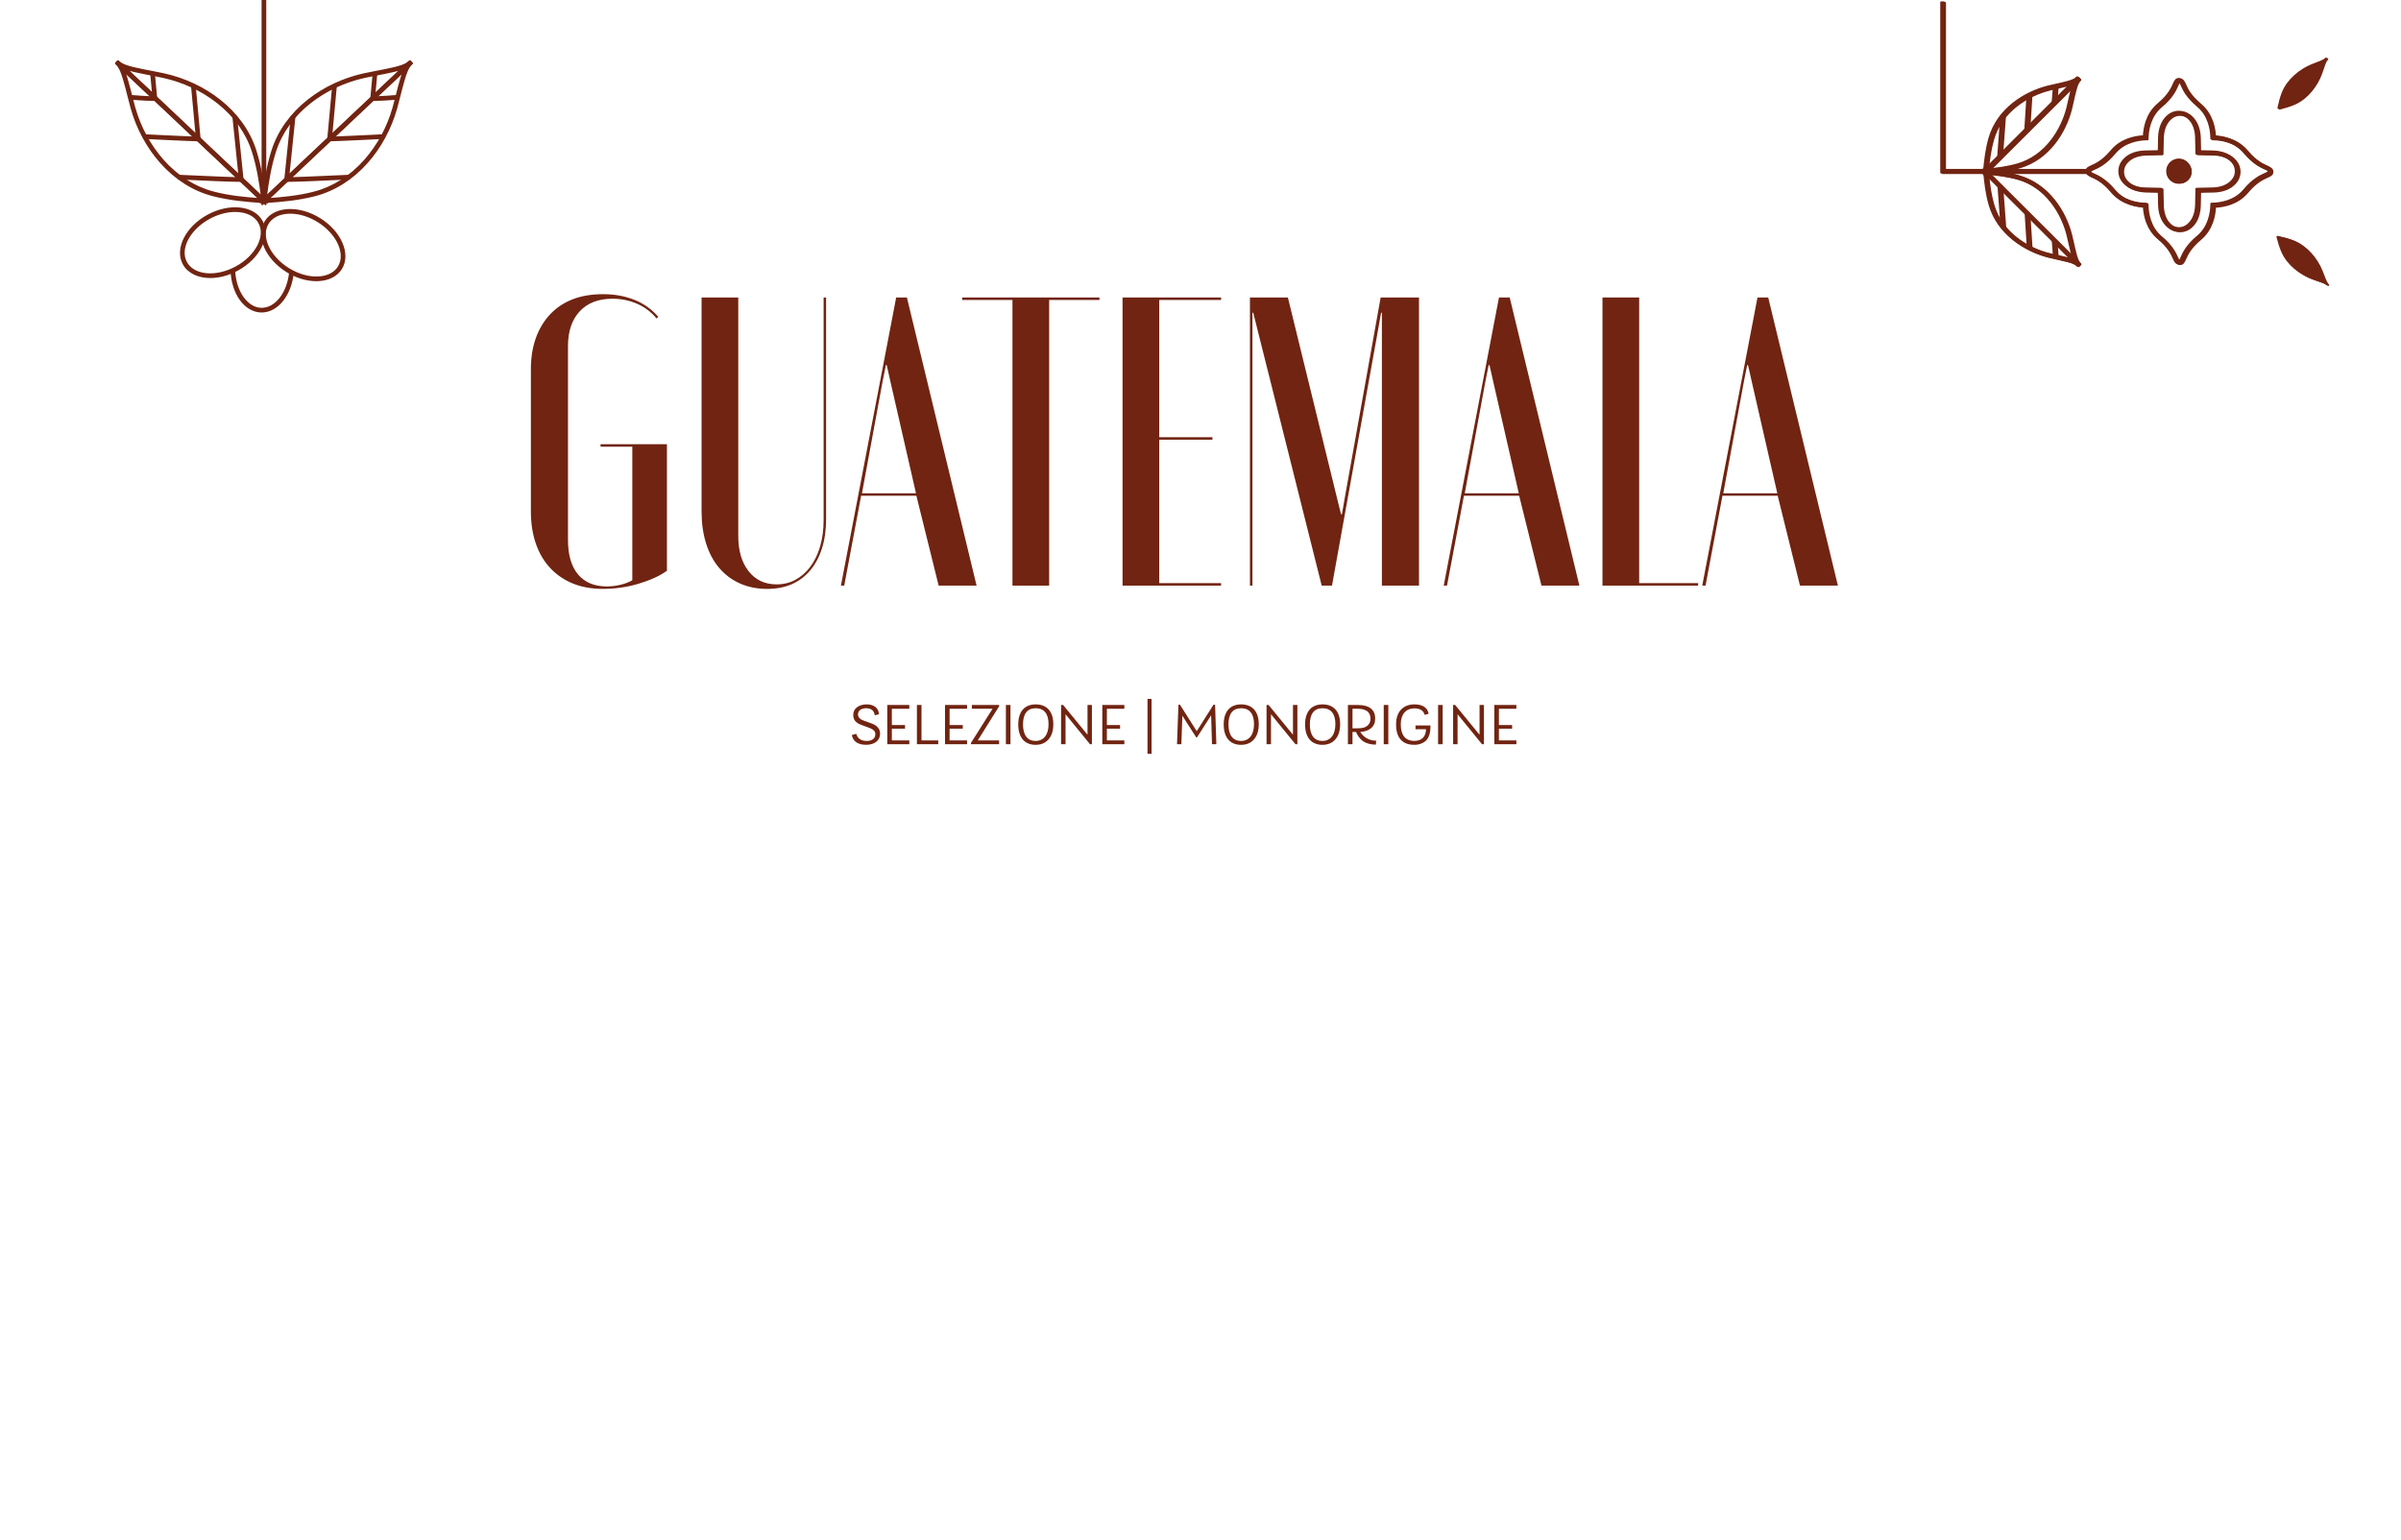 <?xml version="1.0" encoding="UTF-8"?><svg id="Livello_1" xmlns="http://www.w3.org/2000/svg" xmlns:xlink="http://www.w3.org/1999/xlink" viewBox="0 0 3840 2464.05"><defs><style>.cls-1{clip-path:url(#clippath);}.cls-2,.cls-3,.cls-4,.cls-5{fill:#712411;}.cls-6{fill:none;}.cls-6,.cls-3,.cls-4{stroke:#712411;stroke-linejoin:round;stroke-width:3px;}.cls-7{clip-path:url(#clippath-1);}.cls-8{clip-path:url(#clippath-2);}.cls-4{stroke-linecap:round;}.cls-5,.cls-9{stroke-width:0px;}.cls-9{fill:#712411;}</style><clipPath id="clippath"><path class="cls-3" d="M418.48,498.44c-.34,0-.68,0-1.02-.01-25.65-.74-45.98-29.04-47.29-65.84l4.49-.16c1.2,33.84,20.06,60.86,42.93,61.51.3,0,.6.01.89.01,22.75,0,42.2-24.98,45.46-58.6l4.47.43c-3.48,35.96-24.85,62.66-49.93,62.66Z"/></clipPath><clipPath id="clippath-1"><path class="cls-3" d="M505.87,448.35c-15.29,0-31.74-4.99-46.7-14.21-33.39-20.57-48.93-56.17-34.65-79.34,7-11.37,19.95-18.06,36.46-18.85,16.2-.77,33.94,4.24,49.99,14.13,33.39,20.57,48.93,56.17,34.65,79.34-7,11.37-19.95,18.06-36.46,18.85-1.09.05-2.18.08-3.29.08ZM464.27,340.36c-1.03,0-2.06.02-3.08.07-14.98.72-26.65,6.66-32.85,16.72-12.98,21.07,1.9,53.89,33.18,73.17,15.28,9.42,32.12,14.2,47.42,13.47,14.98-.72,26.65-6.66,32.85-16.72,12.98-21.07-1.9-53.89-33.18-73.17-14.26-8.79-29.88-13.54-44.34-13.54Z"/></clipPath><clipPath id="clippath-2"><path class="cls-3" d="M336.25,443.29c-19.06,0-35.11-7.41-42.62-21.33-12.93-23.96,4.63-58.6,39.14-77.23,16.58-8.95,34.59-12.94,50.72-11.24,16.43,1.73,28.98,9.16,35.32,20.91,12.93,23.96-4.63,58.6-39.14,77.23-2.11,1.14-4.28,2.21-6.45,3.2h0c-12.6,5.71-25.34,8.47-36.96,8.47ZM376.05,337.59c-13.36,0-27.72,3.84-41.16,11.09-32.33,17.45-49.07,49.37-37.32,71.14,10.96,20.31,42.68,25,73.78,10.91,2.08-.94,4.16-1.97,6.17-3.06,32.33-17.45,49.07-49.37,37.32-71.14-5.62-10.41-16.92-17-31.84-18.58-2.28-.24-4.6-.36-6.96-.36Z"/></clipPath></defs><path class="cls-5" d="M856.97,540.87c5.27-14.72,12.86-27.36,22.75-37.91,9.89-10.55,21.86-18.57,35.94-24.07,14.06-5.49,30.33-8.25,48.8-8.25s34.62,2.97,49.78,8.9c15.18,5.93,28.03,15.06,38.59,27.37l-2.64,2.64c-8.81-10.55-19.35-18.47-31.66-23.74-12.31-5.28-25.28-7.91-38.91-7.91-22.41,0-39.9,6.71-52.42,20.12-12.53,13.41-18.79,31.98-18.79,55.71v309.94c0,24.18,5.37,42.65,16.15,55.39,10.77,12.75,26.05,19.12,45.84,19.12,7.47,0,14.83-.88,22.08-2.64,7.26-1.76,13.52-4.18,18.8-7.25v-213.66h-50.78v-3.96h106.17v202.44c-6.16,4.4-13.19,8.36-21.11,11.87-7.91,3.52-16.38,6.6-25.39,9.23-9.02,2.64-18.25,4.61-27.7,5.93-9.45,1.32-18.79,1.98-28.02,1.98-18.03,0-34.07-2.87-48.14-8.57-14.07-5.71-26.15-13.96-36.26-24.73-10.12-10.77-17.81-23.85-23.08-39.24-5.28-15.38-7.91-32.53-7.91-51.44v-226.85c0-18.89,2.64-35.71,7.91-50.45Z"/><path class="cls-5" d="M1180.75,475.92v381.81c0,23.31,5.48,41.99,16.48,56.06,10.98,14.07,25.94,21.11,44.84,21.11,10.98,0,20.99-2.42,30.01-7.26,9.01-4.83,16.92-11.76,23.73-20.77,6.81-9.01,12.09-19.88,15.83-32.64,3.73-12.74,5.61-26.82,5.61-42.21v-356.09h3.96v354.12c0,17.58-2.21,33.3-6.6,47.15-4.4,13.86-10.67,25.61-18.8,35.28-8.13,9.67-17.92,17.04-29.34,22.09-11.44,5.05-24.63,7.58-39.56,7.58-15.83,0-30.24-2.87-43.2-8.57-12.97-5.71-24.07-13.96-33.3-24.73-9.23-10.77-16.27-23.85-21.1-39.24-4.85-15.38-7.26-32.53-7.26-51.44v-342.24h58.7Z"/><path class="cls-5" d="M1433.3,475.92h17.15l111.44,460.95h-60.67l-35.61-143.75h-88.36l-27.04,143.75h-5.28l88.36-460.95ZM1411.54,610.44l-32.97,178.72h86.39l-40.89-178.72-5.93-26.37h-1.32l-5.28,26.37Z"/><path class="cls-5" d="M1758.41,479.88h-80.45v456.99h-58.7v-456.99h-80.45v-3.96h219.59v3.96Z"/><path class="cls-5" d="M1952.93,475.92v3.96h-98.91v219.59h85.07v3.96h-85.07v229.49h98.91v3.96h-157.6v-460.95h157.6Z"/><path class="cls-5" d="M2269.46,936.87h-59.35v-436.55h-1.32l-4.61,26.37-73.86,410.17h-16.48l-102.87-410.17-6.6-26.37h-1.32v436.55h-3.96v-460.95h60.67l78.47,320.48,6.6,26.38h1.32l4.61-26.38,57.38-320.48h61.32v460.95Z"/><path class="cls-5" d="M2397.38,475.92h17.14l111.45,460.95h-60.66l-35.63-143.75h-88.36l-27.04,143.75h-5.28l88.37-460.95ZM2375.62,610.44l-32.98,178.72h86.4l-40.89-178.72-5.94-26.37h-1.32l-5.27,26.37Z"/><path class="cls-5" d="M2621.58,475.92v456.99h94.3v3.96h-152.99v-460.95h58.69Z"/><path class="cls-5" d="M2810.83,475.92h17.15l111.45,460.95h-60.67l-35.62-143.75h-88.36l-27.04,143.75h-5.28l88.36-460.95ZM2789.07,610.44l-32.97,178.72h86.39l-40.88-178.72-5.94-26.37h-1.32l-5.28,26.37Z"/><path class="cls-4" d="M3720.12,93.52c-2.49,2.59-3.79,6.19-4.93,9.23-1.73,4.62-3.13,9.25-4.8,13.87-7.03,19.44-22.38,39.48-42.19,48.27-8.03,3.56-16.22,5.89-24.28,7.95l-.04-.04c1.74-8.13,3.75-16.41,6.99-24.58,8-20.14,27.42-36.27,46.57-44.06,4.55-1.85,9.13-3.43,13.67-5.35,2.99-1.26,6.54-2.7,9.03-5.29"/><path class="cls-4" d="M3721.65,455.04c-2.59-2.49-6.19-3.79-9.23-4.93-4.62-1.73-9.25-3.13-13.87-4.8-19.44-7.03-39.48-22.38-48.27-42.19-3.56-8.03-5.89-16.22-7.95-24.28l.04-.04c8.13,1.74,16.41,3.75,24.58,6.99,20.14,8,36.27,27.42,44.06,46.57,1.85,4.55,3.43,9.13,5.35,13.67,1.26,2.99,2.7,6.54,5.29,9.03"/><path class="cls-4" d="M3172.57,278.93l.52-5.72c1.55-17.01,3.68-35.15,8.75-52.57,13.63-46.8,57.17-73.15,93.37-82.21,4.36-1.09,8.81-2.07,13.11-3.02,5.27-1.16,10.71-2.36,16-3.77l.57-.15c6.05-1.6,12.91-3.42,17.22-7.72h0s2.94,2.94,2.94,2.94c0,0,0,0,0,0l-152.49,152.21ZM3312.07,133.8c-2.06.65-4.13,1.2-6.11,1.72l-.57.15c-5.37,1.43-10.86,2.64-16.17,3.81-4.27.94-8.69,1.92-12.99,2.99-35.08,8.77-77.25,34.22-90.38,79.33-4.41,15.15-6.56,30.94-8.06,46.04l134.29-134.05Z"/><path class="cls-4" d="M3177.82,275.37l-.39-4.15c15.07-1.4,32.72-3.48,49.45-8.33,45.13-13.09,70.62-55.23,79.43-90.3,1.08-4.31,2.06-8.73,3.01-13,1.18-5.3,2.39-10.79,3.82-16.15l.15-.57c1.75-6.56,3.73-14,8.83-19.09l2.94,2.95c-4.31,4.3-6.13,11.16-7.74,17.22l-.15.57c-1.41,5.28-2.61,10.72-3.78,15.98-.95,4.3-1.94,8.75-3.04,13.12-9.09,36.19-35.49,79.7-82.31,93.28-17.06,4.95-34.96,7.06-50.22,8.48Z"/><rect class="cls-4" x="3272.71" y="148.86" width="26.21" height="4.16" transform="translate(2882.16 3415.36) rotate(-85.58)"/><rect class="cls-4" x="3215.4" y="177.6" width="55.5" height="4.16" transform="translate(2858.24 3404.92) rotate(-86.37)"/><rect class="cls-4" x="3167.65" y="215.98" width="65.52" height="4.16" transform="translate(2746.65 3393.64) rotate(-85.77)"/><path class="cls-4" d="M3322.34,424.79c-4.31-4.31-11.17-6.12-17.23-7.73l-.57-.15c-5.28-1.4-10.72-2.6-15.99-3.76-4.3-.95-8.75-1.93-13.12-3.02-36.2-9.05-79.74-35.4-93.37-82.21-5.07-17.43-7.21-35.57-8.75-52.57l-.52-5.72,152.49,152.21s0,0,0,0l-2.94,2.95ZM3178,280.71c1.5,15.1,3.65,30.89,8.06,46.04,13.14,45.11,55.3,70.56,90.38,79.33,4.31,1.08,8.73,2.05,13,3,5.31,1.17,10.79,2.38,16.16,3.81l.57.15c1.99.53,4.06,1.07,6.12,1.72l-134.29-134.05Z"/><path class="cls-4" d="M3322.34,424.79c-5.1-5.1-7.08-12.53-8.83-19.1l-.15-.57c-1.43-5.37-2.65-10.85-3.82-16.16-.95-4.27-1.93-8.69-3.01-13-8.81-35.07-34.3-77.21-79.43-90.3-16.72-4.85-34.38-6.93-49.45-8.33l.39-4.15c15.26,1.42,33.16,3.53,50.22,8.48,46.82,13.58,73.21,57.09,82.31,93.28,1.1,4.36,2.08,8.81,3.04,13.11,1.17,5.26,2.37,10.71,3.78,15.99l.15.57c1.61,6.05,3.44,12.92,7.75,17.22l-2.94,2.95Z"/><rect class="cls-4" x="3283.95" y="384.51" width="4.16" height="26.21" transform="translate(-20.86 254.1) rotate(-4.41)"/><rect class="cls-4" x="3241.29" y="341.13" width="4.16" height="55.5" transform="translate(-16.84 206.01) rotate(-3.63)"/><rect class="cls-4" x="3198.55" y="297.73" width="4.16" height="65.52" transform="translate(-15.67 237.48) rotate(-4.24)"/><path class="cls-4" d="M3484.65,421.59c-4.49,0-6.06-3.52-8.24-8.38-2.98-6.68-7.98-17.86-24.52-31.69-18.69-15.62-22.66-38.29-23.23-51.62-13.34-.57-36.02-4.54-51.65-23.23-13.83-16.55-25.01-21.54-31.69-24.52-4.87-2.17-8.38-3.74-8.38-8.24s3.52-6.06,8.38-8.24c6.68-2.98,17.86-7.98,31.69-24.52,15.63-18.69,38.31-22.66,51.65-23.23.58-13.34,4.55-36.01,23.23-51.62,16.55-13.83,21.54-25.01,24.52-31.69,2.17-4.87,3.74-8.38,8.24-8.38s6.06,3.52,8.24,8.38c2.98,6.68,7.98,17.86,24.52,31.69,18.68,15.62,22.66,38.28,23.24,51.62,13.34.57,36.02,4.55,51.65,23.24,13.83,16.55,25.01,21.54,31.69,24.52,4.87,2.17,8.38,3.74,8.38,8.24s-3.52,6.06-8.38,8.24c-6.68,2.98-17.86,7.98-31.69,24.52-15.63,18.69-38.31,22.66-51.65,23.23-.58,13.34-4.55,36.01-23.23,51.62-16.55,13.83-21.54,25.01-24.52,31.69-2.17,4.87-3.74,8.38-8.24,8.38ZM3484.65,130.37c-1.62,0-2.33,1.2-4.43,5.92-3.13,7.01-8.37,18.74-25.65,33.19-18.38,15.36-21.55,38.23-21.8,50.49l-.04,2-2,.04c-12.27.25-35.15,3.42-50.52,21.8-14.45,17.29-26.18,22.52-33.19,25.65-4.72,2.11-5.92,2.82-5.92,4.43s1.2,2.33,5.92,4.43c7.01,3.13,18.74,8.37,33.19,25.65,15.37,18.39,38.25,21.55,50.52,21.8l2,.04.04,2c.26,12.26,3.43,35.13,21.8,50.49,17.29,14.45,22.52,26.18,25.65,33.19,2.11,4.72,2.82,5.92,4.43,5.92s2.33-1.2,4.43-5.92c3.13-7.01,8.37-18.74,25.65-33.19,18.38-15.36,21.55-38.23,21.8-50.49l.04-2,2-.04c12.27-.25,35.15-3.42,50.52-21.81,14.45-17.29,26.18-22.52,33.19-25.65,4.72-2.11,5.92-2.82,5.92-4.43s-1.2-2.33-5.92-4.43c-7.01-3.13-18.74-8.37-33.19-25.65-15.37-18.39-38.24-21.56-50.51-21.81l-2-.04-.04-2c-.26-12.26-3.43-35.13-21.81-50.49-17.29-14.45-22.52-26.18-25.65-33.19-2.11-4.72-2.82-5.92-4.43-5.92ZM3484.65,369.13c-6.01,0-12.03-2.05-16.93-6.16l-.19-.16c-11.63-9.72-14.33-24.62-14.56-35.4l-.44-21.39-21.39-.44c-10.79-.22-25.7-2.93-35.42-14.56l-.16-.19c-8.23-9.81-8.23-24.05,0-33.86l.16-.19c9.72-11.63,24.63-14.34,35.42-14.56l21.39-.44.44-21.39c.22-10.79,2.93-25.68,14.56-35.4l.19-.16c9.81-8.22,24.05-8.21,33.86,0l.19.16c11.63,9.72,14.34,24.62,14.56,35.4l.45,21.38,21.38.44c10.79.22,25.7,2.93,35.42,14.56l.16.19c8.21,9.81,8.21,24.05,0,33.86l-.16.19c-9.72,11.63-24.63,14.34-35.42,14.56l-21.39.44-.44,21.39c-.22,10.79-2.93,25.69-14.56,35.4l-.2.16c-4.9,4.11-10.92,6.16-16.93,6.16ZM3484.65,182.82c-5.06,0-10.13,1.73-14.26,5.19l-.19.16c-10.43,8.72-12.86,22.37-13.07,32.3l-.53,25.38-25.38.52c-9.93.2-23.59,2.64-32.31,13.07l-.16.2c-6.93,8.26-6.93,20.26,0,28.52l.17.2c8.72,10.43,22.39,12.87,32.31,13.07l25.38.52.53,25.38c.21,9.92,2.64,23.58,13.07,32.3l.2.16c8.26,6.92,20.26,6.92,28.52,0l.2-.17c10.43-8.71,12.86-22.37,13.07-32.3l.53-25.38,25.38-.52c9.93-.2,23.59-2.63,32.31-13.07l.16-.2c6.92-8.26,6.92-20.26,0-28.52l-.16-.19c-8.72-10.43-22.39-12.87-32.32-13.07l-25.37-.52-.53-25.37c-.21-9.92-2.64-23.58-13.07-32.3l-.2-.16c-4.13-3.46-9.19-5.19-14.26-5.19Z"/><circle class="cls-4" cx="3484.65" cy="273.9" r="18.05"/><path class="cls-4" d="M3484.65,292.59c-10.31,0-18.7-8.39-18.7-18.7s8.39-18.7,18.7-18.7,18.7,8.39,18.7,18.7-8.39,18.7-18.7,18.7ZM3484.65,256.49c-9.6,0-17.4,7.81-17.4,17.41s7.81,17.4,17.4,17.4,17.41-7.81,17.41-17.4-7.81-17.41-17.41-17.41Z"/><polygon class="cls-4" points="3339.03 275.92 3104.6 275.92 3104.6 3.71 3108.77 3.71 3108.77 271.76 3339.03 271.76 3339.03 275.92"/><path class="cls-2" d="M418.48,498.44c-.34,0-.68,0-1.02-.01-25.65-.74-45.98-29.04-47.29-65.84l4.49-.16c1.2,33.84,20.06,60.86,42.93,61.51.3,0,.6.01.89.01,22.75,0,42.2-24.98,45.46-58.6l4.47.43c-3.48,35.96-24.85,62.66-49.93,62.66Z"/><g class="cls-1"><path class="cls-3" d="M416.08,611.76c-.39,0-.77,0-1.16-.02-14.21-.41-27.31-8.28-36.88-22.16-9.43-13.67-14.32-31.58-13.78-50.44h0c.54-18.86,6.45-36.47,16.65-49.57,10.35-13.31,23.87-20.42,38.09-20.01,14.21.41,27.31,8.28,36.88,22.16,9.43,13.67,14.32,31.58,13.78,50.44-.54,18.86-6.45,36.47-16.65,49.57-10.07,12.95-23.15,20.02-36.93,20.02ZM368.75,539.27c-.51,17.92,4.1,34.88,12.99,47.77,8.74,12.67,20.57,19.85,33.31,20.22,12.75.37,24.97-6.13,34.42-18.28,9.61-12.36,15.19-29.03,15.7-46.95.51-17.92-4.1-34.88-12.99-47.77-8.74-12.67-20.57-19.85-33.31-20.22-12.76-.37-24.97,6.13-34.42,18.28-9.61,12.36-15.19,29.03-15.7,46.95h0Z"/></g><path class="cls-6" d="M418.48,498.44c-.34,0-.68,0-1.02-.01-25.65-.74-45.98-29.04-47.29-65.84l4.49-.16c1.2,33.84,20.06,60.86,42.93,61.51.3,0,.6.01.89.01,22.75,0,42.2-24.98,45.46-58.6l4.47.43c-3.48,35.96-24.85,62.66-49.93,62.66Z"/><path class="cls-2" d="M505.87,448.35c-15.29,0-31.74-4.99-46.7-14.21-33.39-20.57-48.93-56.17-34.65-79.34,7-11.37,19.95-18.06,36.46-18.85,16.2-.77,33.94,4.24,49.99,14.13,33.39,20.57,48.93,56.17,34.65,79.34-7,11.37-19.95,18.06-36.46,18.85-1.09.05-2.18.08-3.29.08ZM464.27,340.36c-1.03,0-2.06.02-3.08.07-14.98.72-26.65,6.66-32.85,16.72-12.98,21.07,1.9,53.89,33.18,73.17,15.28,9.42,32.12,14.2,47.42,13.47,14.98-.72,26.65-6.66,32.85-16.72,12.98-21.07-1.9-53.89-33.18-73.17-14.26-8.79-29.88-13.54-44.34-13.54Z"/><g class="cls-7"><path class="cls-3" d="M599.3,509.37c-14.96,0-30.74-4.71-45.03-13.51-16.07-9.9-28.36-23.82-34.61-39.2-6.35-15.62-5.74-30.89,1.72-42.99,7.46-12.1,20.82-19.51,37.63-20.86,16.54-1.33,34.51,3.39,50.58,13.29,33.39,20.57,48.14,57.44,32.89,82.19-7.46,12.1-20.82,19.51-37.63,20.86-1.83.15-3.68.22-5.55.22ZM564.57,397.07c-1.75,0-3.48.07-5.2.21-15.35,1.23-27.48,7.89-34.17,18.74-6.69,10.85-7.18,24.68-1.38,38.95,5.9,14.5,17.55,27.67,32.81,37.07h0c15.26,9.4,32.26,13.89,47.86,12.64,15.35-1.23,27.48-7.89,34.17-18.74,13.95-22.64-.15-56.74-31.42-76.02-13.58-8.37-28.54-12.84-42.66-12.84Z"/></g><path class="cls-6" d="M505.87,448.35c-15.29,0-31.74-4.99-46.7-14.21-33.39-20.57-48.93-56.17-34.65-79.34,7-11.37,19.95-18.06,36.46-18.85,16.2-.77,33.94,4.24,49.99,14.13,33.39,20.57,48.93,56.17,34.65,79.34-7,11.37-19.95,18.06-36.46,18.85-1.09.05-2.18.08-3.29.08ZM464.27,340.36c-1.03,0-2.06.02-3.08.07-14.98.72-26.65,6.66-32.85,16.72-12.98,21.07,1.9,53.89,33.18,73.17,15.28,9.42,32.12,14.2,47.42,13.47,14.98-.72,26.65-6.66,32.85-16.72,12.98-21.07-1.9-53.89-33.18-73.17-14.26-8.79-29.88-13.54-44.34-13.54Z"/><path class="cls-2" d="M336.25,443.29c-19.06,0-35.11-7.41-42.62-21.33-12.93-23.96,4.63-58.6,39.14-77.23,16.58-8.95,34.59-12.94,50.72-11.24,16.43,1.73,28.98,9.16,35.32,20.91,12.93,23.96-4.63,58.6-39.14,77.23-2.11,1.14-4.28,2.21-6.45,3.2h0c-12.6,5.71-25.34,8.47-36.96,8.47ZM376.05,337.59c-13.36,0-27.72,3.84-41.16,11.09-32.33,17.45-49.07,49.37-37.32,71.14,10.96,20.31,42.68,25,73.78,10.91,2.08-.94,4.16-1.97,6.17-3.06,32.33-17.45,49.07-49.37,37.32-71.14-5.62-10.41-16.92-17-31.84-18.58-2.28-.24-4.6-.36-6.96-.36Z"/><g class="cls-8"><path class="cls-3" d="M240.29,500.05c-3.28,0-6.52-.22-9.7-.66-16.7-2.31-29.62-10.47-36.37-22.98-13.81-25.58,3.04-61.55,37.55-80.17,16.61-8.96,34.81-12.65,51.25-10.37,16.7,2.31,29.62,10.47,36.37,22.98,6.75,12.51,6.49,27.79-.75,43.02-7.12,15-20.19,28.19-36.8,37.15-13.4,7.23-27.84,11.03-41.56,11.03ZM273.31,389.7c-12.97,0-26.67,3.61-39.41,10.49-32.33,17.45-48.36,50.69-35.73,74.09,6.06,11.22,17.79,18.56,33.04,20.67,15.51,2.15,32.73-1.36,48.51-9.87,15.77-8.51,28.16-20.99,34.87-35.13,6.6-13.91,6.91-27.74.85-38.96-6.06-11.22-17.79-18.56-33.04-20.67-2.98-.41-6.01-.62-9.1-.62Z"/></g><path class="cls-6" d="M336.25,443.29c-19.06,0-35.11-7.41-42.62-21.33-12.93-23.96,4.63-58.6,39.14-77.23,16.58-8.95,34.59-12.94,50.72-11.24,16.43,1.73,28.98,9.16,35.32,20.91,12.93,23.96-4.63,58.6-39.14,77.23-2.11,1.14-4.28,2.21-6.45,3.2h0c-12.6,5.71-25.34,8.47-36.96,8.47ZM376.05,337.59c-13.36,0-27.72,3.84-41.16,11.09-32.33,17.45-49.07,49.37-37.32,71.14,10.96,20.31,42.68,25,73.78,10.91,2.08-.94,4.16-1.97,6.17-3.06,32.33-17.45,49.07-49.37,37.32-71.14-5.62-10.41-16.92-17-31.84-18.58-2.28-.24-4.6-.36-6.96-.36Z"/><path class="cls-3" d="M419.37,326.83l.74-6.15c3.12-26.04,7.19-53.78,15.74-80.29,9.84-30.5,29.64-58.14,57.27-79.93,25.43-20.06,56.3-34.5,89.26-41.74,6.75-1.48,13.63-2.8,20.28-4.07,8.16-1.56,16.59-3.16,24.79-5.09l.88-.21c9.5-2.23,20.27-4.75,27.28-11.36h0s3.08,3.27,3.08,3.27c0,0,0,0-.01.01l-239.3,225.56ZM642.72,110.15c-4.45,1.49-9.03,2.57-13.36,3.58l-.88.21c-8.3,1.95-16.78,3.57-24.98,5.13-6.62,1.26-13.47,2.57-20.16,4.04-32.3,7.1-62.54,21.24-87.44,40.88-26.92,21.24-46.21,48.14-55.77,77.78-7.76,24.07-11.79,49.28-14.8,73.28l217.4-204.91Z"/><path class="cls-3" d="M416.46,323.74l239.15-225.74s0,0,0,0l3.08,3.27h0c-7,6.61-10.15,17.21-12.93,26.57l-.26.87c-2.4,8.08-4.5,16.41-6.53,24.46-1.66,6.57-3.37,13.36-5.24,20.01-9.16,32.48-25.37,62.45-46.88,86.67-23.37,26.31-52.12,44.46-83.14,52.5-26.95,6.99-54.89,9.43-81.07,11.03l-6.18.38ZM645.81,113.42l-217.25,205.06c24.13-1.6,49.54-4.15,74.02-10.5,30.15-7.82,58.13-25.5,80.91-51.14,21.07-23.71,36.94-53.07,45.92-84.91,1.86-6.59,3.56-13.35,5.21-19.89,2.04-8.1,4.15-16.47,6.58-24.64l.26-.87c1.27-4.27,2.61-8.78,4.35-13.13Z"/><path class="cls-3" d="M599.94,159.92c-1.73,0-3.22-.04-4.34-.14l.39-4.47c8.41.73,39.54-1.92,39.86-1.95l.38,4.47c-1.13.1-24.49,2.09-36.29,2.09Z"/><path class="cls-3" d="M527.12,224.57v-4.49c10.05,0,85.49-3.76,86.25-3.8l.22,4.48c-3.11.16-76.31,3.8-86.47,3.8Z"/><path class="cls-3" d="M461.99,289.42c-1.67,0-2.9-.03-3.63-.09l.15-1.8-.05-2.68h.27c5.17.43,40-.87,98.07-3.65l1.22-.06.21,4.48-1.22.06c-36.81,1.76-81.08,3.74-95.02,3.74Z"/><rect class="cls-3" x="488.34" y="177.56" width="85.4" height="4.49" transform="translate(303.24 692.09) rotate(-84.73)"/><polygon class="cls-3" points="598.3 157.15 593.83 156.72 593.89 156.07 597.49 117.13 601.96 117.55 598.3 157.15"/><rect class="cls-3" x="413.2" y="234.71" width="100.82" height="4.49" transform="translate(180.39 673.84) rotate(-84.12)"/><path class="cls-3" d="M424.84,326.83L185.53,101.26h0s3.08-3.27,3.08-3.27h0c7,6.61,17.78,9.13,27.28,11.36l.88.21c8.2,1.93,16.64,3.54,24.8,5.09,6.65,1.27,13.53,2.58,20.28,4.06,32.96,7.25,63.83,21.68,89.26,41.74,27.63,21.79,47.43,49.43,57.26,79.93,8.55,26.5,12.62,54.25,15.74,80.29l.74,6.15ZM201.5,110.15l217.4,204.91c-3.01-24-7.04-49.21-14.8-73.28-9.56-29.65-28.85-56.54-55.77-77.78-24.9-19.65-55.14-33.78-87.44-40.88-6.68-1.47-13.53-2.78-20.16-4.04-8.2-1.56-16.68-3.18-24.98-5.13l-.88-.21c-4.33-1.02-8.92-2.09-13.36-3.58Z"/><path class="cls-3" d="M427.76,323.74l-6.18-.38c-26.18-1.6-54.11-4.04-81.07-11.03-31.02-8.04-59.77-26.19-83.14-52.5-21.51-24.22-37.73-54.19-46.88-86.67-1.88-6.65-3.59-13.44-5.24-20.01-2.03-8.05-4.13-16.37-6.53-24.45l-.26-.87c-2.78-9.35-5.93-19.95-12.92-26.56h0s3.08-3.27,3.08-3.27c.01.01.02.02.03.03l239.12,225.71ZM198.41,113.42c1.75,4.35,3.09,8.86,4.35,13.13l.26.87c2.43,8.17,4.54,16.54,6.58,24.63,1.65,6.54,3.35,13.3,5.21,19.89,8.98,31.83,24.85,61.19,45.92,84.91,22.78,25.64,50.75,43.32,80.91,51.14,24.48,6.35,49.89,8.9,74.02,10.5L198.41,113.42Z"/><path class="cls-3" d="M244.28,159.92c-11.8,0-35.16-1.99-36.29-2.09l.38-4.47c.31.03,31.45,2.68,39.86,1.95l.39,4.47c-1.13.1-2.61.14-4.34.14Z"/><path class="cls-3" d="M317.1,224.57c-10.16,0-83.36-3.65-86.47-3.8l.22-4.48c.76.04,76.2,3.8,86.25,3.8v4.49Z"/><path class="cls-3" d="M382.21,289.42c-13.8,0-58.15-1.98-95.01-3.74l-1.22-.06.21-4.48,1.22.06c58.06,2.78,92.89,4.08,98.07,3.66h.18s.09,4.48.09,4.48c-.72.06-1.92.09-3.55.09Z"/><rect class="cls-3" x="310.93" y="137.1" width="4.49" height="85.4" transform="translate(-15.19 29.53) rotate(-5.27)"/><rect class="cls-3" x="378.37" y="186.55" width="4.49" height="100.82" transform="translate(-22.28 40.25) rotate(-5.88)"/><polygon class="cls-3" points="245.37 157.23 245.34 156.96 241.72 117.6 246.19 117.19 249.84 156.8 245.37 157.23"/><rect class="cls-3" x="419.86" y=".91" width="4.49" height="308.49"/><path class="cls-4" d="M3722.16,94.5c-2.49,2.59-3.79,6.19-4.93,9.23-1.73,4.62-3.13,9.25-4.8,13.87-7.03,19.44-22.38,39.48-42.19,48.27-8.03,3.56-16.22,5.89-24.28,7.95l-.04-.04c1.74-8.13,3.75-16.41,6.99-24.58,8-20.14,27.42-36.27,46.57-44.06,4.55-1.85,9.13-3.43,13.67-5.35,2.99-1.26,6.54-2.7,9.03-5.29"/><path class="cls-4" d="M3723.69,456.02c-2.59-2.49-6.19-3.79-9.23-4.93-4.62-1.73-9.25-3.13-13.87-4.8-19.44-7.03-39.48-22.38-48.27-42.19-3.56-8.03-5.89-16.22-7.95-24.28l.04-.04c8.13,1.74,16.41,3.75,24.58,6.99,20.14,8,36.27,27.42,44.06,46.57,1.85,4.55,3.43,9.13,5.35,13.67,1.26,2.99,2.7,6.54,5.29,9.03"/><path class="cls-4" d="M3174.61,279.91l.52-5.72c1.55-17.01,3.68-35.15,8.75-52.57,13.63-46.8,57.17-73.15,93.37-82.21,4.36-1.09,8.81-2.07,13.12-3.02,5.26-1.16,10.71-2.36,15.99-3.76l.58-.15c6.04-1.6,12.89-3.42,17.2-7.7l.02-.02,2.94,2.95s0,0,0,0l-152.49,152.22ZM3314.11,134.78c-2.06.65-4.12,1.2-6.11,1.72l-.58.15c-5.37,1.42-10.85,2.64-16.16,3.81-4.28.94-8.7,1.92-13,3-35.08,8.77-77.25,34.22-90.38,79.33-4.41,15.15-6.56,30.94-8.06,46.04l134.29-134.05Z"/><path class="cls-4" d="M3179.85,276.35l-.39-4.15c15.07-1.4,32.72-3.48,49.45-8.33,45.13-13.09,70.62-55.23,79.43-90.3,1.08-4.31,2.06-8.73,3.01-13,1.18-5.3,2.39-10.79,3.82-16.15l.15-.57c1.75-6.56,3.73-13.99,8.83-19.09l2.94,2.94c-4.31,4.3-6.13,11.16-7.74,17.22l-.15.57c-1.41,5.28-2.61,10.72-3.78,15.98-.95,4.3-1.94,8.75-3.04,13.12-9.09,36.19-35.49,79.7-82.31,93.28-17.06,4.95-34.96,7.06-50.22,8.48Z"/><rect class="cls-4" x="3274.74" y="149.85" width="26.21" height="4.16" transform="translate(2883.07 3418.3) rotate(-85.58)"/><rect class="cls-4" x="3217.44" y="178.58" width="55.5" height="4.16" transform="translate(2860.03 3407.97) rotate(-86.38)"/><rect class="cls-4" x="3169.68" y="216.96" width="65.53" height="4.16" transform="translate(2747.56 3396.58) rotate(-85.77)"/><path class="cls-4" d="M3324.38,425.77h0c-4.31-4.31-11.17-6.13-17.23-7.73l-.57-.15c-5.28-1.4-10.72-2.6-15.99-3.77-4.3-.95-8.75-1.93-13.12-3.02-36.2-9.05-79.74-35.4-93.37-82.21-5.07-17.43-7.21-35.57-8.75-52.57l-.52-5.72,152.49,152.22s0,0,0,0l-2.94,2.95ZM3180.04,281.69c1.5,15.09,3.65,30.89,8.06,46.04,13.14,45.11,55.3,70.56,90.38,79.33,4.31,1.08,8.73,2.05,13,3,5.31,1.17,10.79,2.38,16.16,3.81l.57.15c1.99.53,4.06,1.07,6.12,1.73l-134.29-134.05Z"/><path class="cls-4" d="M3324.38,425.77c-5.1-5.1-7.08-12.53-8.83-19.1l-.15-.57c-1.43-5.37-2.65-10.85-3.83-16.16-.95-4.27-1.93-8.69-3.01-13-8.81-35.07-34.3-77.21-79.43-90.3-16.72-4.85-34.38-6.94-49.45-8.33l.39-4.15c15.26,1.42,33.16,3.53,50.22,8.48,46.82,13.58,73.21,57.09,82.31,93.28,1.1,4.36,2.08,8.81,3.04,13.11,1.17,5.26,2.37,10.71,3.78,15.99l.15.57c1.61,6.05,3.44,12.92,7.75,17.22l-2.94,2.94Z"/><rect class="cls-4" x="3285.99" y="385.49" width="4.16" height="26.21" transform="translate(-20.92 254.26) rotate(-4.41)"/><rect class="cls-4" x="3243.33" y="342.11" width="4.16" height="55.5" transform="translate(-16.9 206.14) rotate(-3.63)"/><rect class="cls-4" x="3200.59" y="298.71" width="4.16" height="65.52" transform="translate(-15.74 237.63) rotate(-4.24)"/><path class="cls-4" d="M3486.69,422.57c-4.49,0-6.06-3.52-8.24-8.38-2.98-6.68-7.98-17.86-24.52-31.69-18.69-15.62-22.66-38.29-23.23-51.62-13.34-.57-36.03-4.54-51.65-23.23-13.83-16.55-25.01-21.54-31.69-24.52-4.87-2.17-8.38-3.74-8.38-8.24s3.52-6.06,8.38-8.24c6.68-2.98,17.86-7.97,31.69-24.52,15.62-18.69,38.31-22.66,51.65-23.24.58-13.34,4.55-36,23.23-51.62,16.55-13.83,21.54-25.01,24.52-31.69,2.17-4.87,3.74-8.38,8.24-8.38s6.06,3.52,8.24,8.38c2.98,6.68,7.98,17.86,24.52,31.69,18.68,15.61,22.66,38.28,23.24,51.62,13.34.57,36.02,4.55,51.65,23.24,13.83,16.55,25.01,21.54,31.69,24.52,4.87,2.17,8.38,3.74,8.38,8.24s-3.52,6.06-8.38,8.24c-6.68,2.98-17.86,7.98-31.69,24.52-15.62,18.69-38.31,22.66-51.65,23.23-.58,13.34-4.55,36.01-23.23,51.62-16.55,13.83-21.54,25.01-24.52,31.69-2.17,4.87-3.74,8.38-8.24,8.38ZM3486.69,131.35c-1.62,0-2.33,1.2-4.43,5.92-3.13,7.01-8.37,18.74-25.65,33.19-18.38,15.36-21.55,38.23-21.8,50.49l-.04,2-2,.04c-12.27.25-35.15,3.42-50.52,21.81-14.45,17.29-26.18,22.52-33.19,25.65-4.72,2.11-5.92,2.82-5.92,4.43s1.2,2.33,5.92,4.43c7.01,3.13,18.74,8.37,33.19,25.65,15.37,18.39,38.25,21.55,50.52,21.8l2,.04.04,2c.26,12.26,3.43,35.13,21.8,50.49,17.29,14.45,22.52,26.18,25.65,33.19,2.11,4.72,2.82,5.92,4.43,5.92s2.33-1.2,4.43-5.92c3.13-7.01,8.37-18.74,25.65-33.19,18.38-15.36,21.55-38.23,21.8-50.49l.04-2,2-.04c12.27-.25,35.15-3.42,50.52-21.8,14.45-17.29,26.18-22.52,33.19-25.65,4.72-2.11,5.92-2.82,5.92-4.43s-1.2-2.33-5.92-4.43c-7.01-3.13-18.74-8.37-33.19-25.65-15.37-18.39-38.24-21.56-50.51-21.81l-2-.04-.04-2c-.26-12.26-3.43-35.13-21.81-50.49-17.29-14.45-22.52-26.18-25.65-33.19-2.11-4.72-2.82-5.92-4.43-5.92ZM3486.69,370.11c-6.01,0-12.03-2.05-16.93-6.16l-.19-.16c-11.63-9.72-14.34-24.62-14.56-35.41l-.44-21.39-21.39-.44c-10.79-.22-25.7-2.93-35.42-14.56l-.1-.12c-8.29-9.88-8.29-24.13-.06-33.94l.17-.2c9.72-11.63,24.62-14.33,35.42-14.55l21.39-.44.44-21.39c.22-10.79,2.93-25.68,14.56-35.4l.2-.16c9.81-8.21,24.05-8.21,33.86,0l.19.16c11.63,9.72,14.34,24.62,14.56,35.41l.45,21.38,21.38.44c10.79.22,25.7,2.93,35.42,14.56l.16.19c8.22,9.81,8.22,24.05,0,33.86l-.16.19c-9.73,11.64-24.63,14.34-35.43,14.56l-21.39.44-.44,21.39c-.22,10.79-2.93,25.69-14.56,35.4l-.2.17c-4.9,4.1-10.91,6.16-16.92,6.16ZM3400.95,289.33c8.72,10.43,22.39,12.86,32.31,13.07l25.38.52.53,25.38c.21,9.92,2.64,23.58,13.07,32.3l.19.16c8.26,6.92,20.26,6.92,28.52,0l.2-.17c10.42-8.71,12.86-22.37,13.06-32.29l.53-25.38,25.38-.52c9.93-.2,23.59-2.63,32.31-13.07l.16-.19c6.92-8.27,6.92-20.26,0-28.52l-.16-.19c-8.72-10.43-22.39-12.87-32.32-13.07l-25.37-.52-.53-25.37c-.21-9.92-2.64-23.58-13.07-32.3l-.19-.16c-8.27-6.92-20.26-6.92-28.52,0l-.2.16c-10.43,8.72-12.86,22.37-13.07,32.3l-.53,25.38-25.38.52c-9.93.2-23.59,2.63-32.31,13.07l-.16.19c-6.93,8.27-6.93,20.26,0,28.52l.17.2Z"/><circle class="cls-5" cx="3486.69" cy="274.88" r="18.05"/><path class="cls-5" d="M3486.69,293.57c-10.31,0-18.7-8.39-18.7-18.7s8.39-18.7,18.7-18.7,18.7,8.39,18.7,18.7-8.39,18.7-18.7,18.7ZM3486.69,257.47c-9.6,0-17.4,7.81-17.4,17.4s7.81,17.4,17.4,17.4,17.41-7.81,17.41-17.4-7.81-17.4-17.41-17.4Z"/><polygon class="cls-4" points="3341.07 276.9 3106.64 276.9 3106.64 4.69 3110.8 4.69 3110.8 272.74 3341.07 272.74 3341.07 276.9"/><path class="cls-9" d="M1362.34,1175.91l7.22-1.9c1.52,6.84,7.12,11.4,16.53,11.4,8.65,0,13.87-3.99,13.87-10.74,0-4.94-2.85-7.6-10.07-10.36l-13.01-4.84c-8.17-2.95-12.26-8.08-12.26-15.39,0-5.6,2.09-9.79,6.18-12.73,4.18-2.95,9.31-4.47,15.29-4.47,5.32,0,9.79,1.24,13.49,3.8,3.71,2.56,5.79,6.55,6.17,12.06l-6.75,1.62c-.95-7.5-5.51-11.3-13.68-11.3-7.6,0-13.11,3.51-13.11,9.97,0,4.37,3.04,7.7,9.12,9.88l12.16,4.28c9.41,3.33,14.06,8.93,14.06,16.62,0,10.74-8.74,17.77-22.42,17.77s-21.19-6.27-22.8-15.68Z"/><path class="cls-9" d="M1454.3,1133.92h-27.93v26.03h21.09v5.79h-21.09v18.81h27.93v6.08h-35.25v-62.8h35.25v6.08Z"/><path class="cls-9" d="M1473.78,1184.55h26.79v6.08h-34.11v-62.8h7.31v56.72Z"/><path class="cls-9" d="M1546.64,1133.92h-27.93v26.03h21.09v5.79h-21.09v18.81h27.93v6.08h-35.25v-62.8h35.25v6.08Z"/><path class="cls-9" d="M1597.94,1127.84v2.09l-34.2,54.63h34.2v6.08h-45.03v-2.09l34.49-54.63h-33.06v-6.08h43.61Z"/><path class="cls-9" d="M1608.77,1190.63v-62.8h7.31v62.8h-7.31Z"/><path class="cls-9" d="M1628.53,1159c0-20.9,10.36-32.11,27.93-32.11s28.12,11.21,28.12,31.64c0,10.54-2.56,18.62-7.7,24.42-5.04,5.79-11.97,8.65-20.71,8.65-17.2,0-27.65-11.4-27.65-32.59ZM1676.98,1158.52c0-16.82-7.31-25.46-20.52-25.46s-20.33,8.55-20.33,25.93,7.41,26.41,20.05,26.41,20.81-9.5,20.81-26.89Z"/><path class="cls-9" d="M1739.3,1127.84h7.03v62.8h-3.04l-39.14-47.98v47.98h-7.12v-62.8h3.23l39.05,47.6v-47.6Z"/><path class="cls-9" d="M1798.2,1133.92h-27.93v26.03h21.09v5.79h-21.09v18.81h27.93v6.08h-35.25v-62.8h35.25v6.08Z"/><path class="cls-9" d="M1835.25,1206.02v-87.88h6.46v87.88h-6.46Z"/><path class="cls-9" d="M1945.35,1190.63h-6.94l-1.42-46.27-22.61,35.34h-1.23l-22.14-34.68-1.62,45.6h-6.94l2.28-63.18h2.47l26.79,42.37,26.79-42.37h2.57l2,63.18Z"/><path class="cls-9" d="M1957.13,1159c0-20.9,10.35-32.11,27.93-32.11s28.12,11.21,28.12,31.64c0,10.54-2.56,18.62-7.69,24.42-5.04,5.79-11.97,8.65-20.71,8.65-17.2,0-27.65-11.4-27.65-32.59ZM2005.58,1158.52c0-16.82-7.31-25.46-20.52-25.46s-20.33,8.55-20.33,25.93,7.41,26.41,20.05,26.41,20.81-9.5,20.81-26.89Z"/><path class="cls-9" d="M2067.9,1127.84h7.03v62.8h-3.04l-39.14-47.98v47.98h-7.12v-62.8h3.23l39.05,47.6v-47.6Z"/><path class="cls-9" d="M2087.28,1159c0-20.9,10.36-32.11,27.93-32.11s28.12,11.21,28.12,31.64c0,10.54-2.56,18.62-7.69,24.42-5.04,5.79-11.97,8.65-20.71,8.65-17.2,0-27.65-11.4-27.65-32.59ZM2135.73,1158.52c0-16.82-7.32-25.46-20.52-25.46s-20.33,8.55-20.33,25.93,7.41,26.41,20.04,26.41,20.81-9.5,20.81-26.89Z"/><path class="cls-9" d="M2200.99,1185.03l-.48,6.27c-7.98,0-14.82-2-19.09-4.56-2.09-1.23-3.99-2.85-5.8-4.84-3.52-3.89-5.04-6.75-6.94-10.83h-5.6v19.57h-7.31v-62.8h15.48c18.72,0,28.12,7.32,28.12,21.95,0,6.55-2.19,11.59-6.65,15.2-4.37,3.61-10.07,5.61-17.2,5.99,4.56,7.7,13.4,13.96,25.46,14.06ZM2163.09,1133.92v31.26h8.83c3.33,0,6.46-.38,9.22-1.14,5.7-1.62,10.73-6.46,10.73-13.78,0-6.36-2.38-10.92-6.46-13.21-4.08-2.28-8.27-3.13-13.49-3.13h-8.83Z"/><path class="cls-9" d="M2213.06,1190.63v-62.8h7.32v62.8h-7.32Z"/><path class="cls-9" d="M2287.82,1160.61l-.1,3.61c-.09,9.21-3.04,16.53-6.75,20.33-1.8,1.8-3.99,3.33-6.55,4.46-5.04,2.19-8.65,2.57-12.73,2.57-18.33,0-28.88-10.74-28.88-32.4,0-10.45,2.66-18.43,7.98-23.94,5.32-5.61,12.54-8.36,21.57-8.36,12.64,0,20.9,5.23,22.52,15.01l-6.46,1.8c-1.14-5.79-6.27-10.45-16.06-10.45-13.68,0-22.04,9.21-22.04,25.56,0,17.2,7.22,26.5,21.75,26.5,11.78,0,18.05-6.27,18.72-18.71h-16.91v-5.99h23.94Z"/><path class="cls-9" d="M2299.98,1190.63v-62.8h7.32v62.8h-7.32Z"/><path class="cls-9" d="M2366.29,1127.84h7.03v62.8h-3.04l-39.14-47.98v47.98h-7.12v-62.8h3.23l39.05,47.6v-47.6Z"/><path class="cls-9" d="M2425.19,1133.92h-27.93v26.03h21.09v5.79h-21.09v18.81h27.93v6.08h-35.25v-62.8h35.25v6.08Z"/></svg>